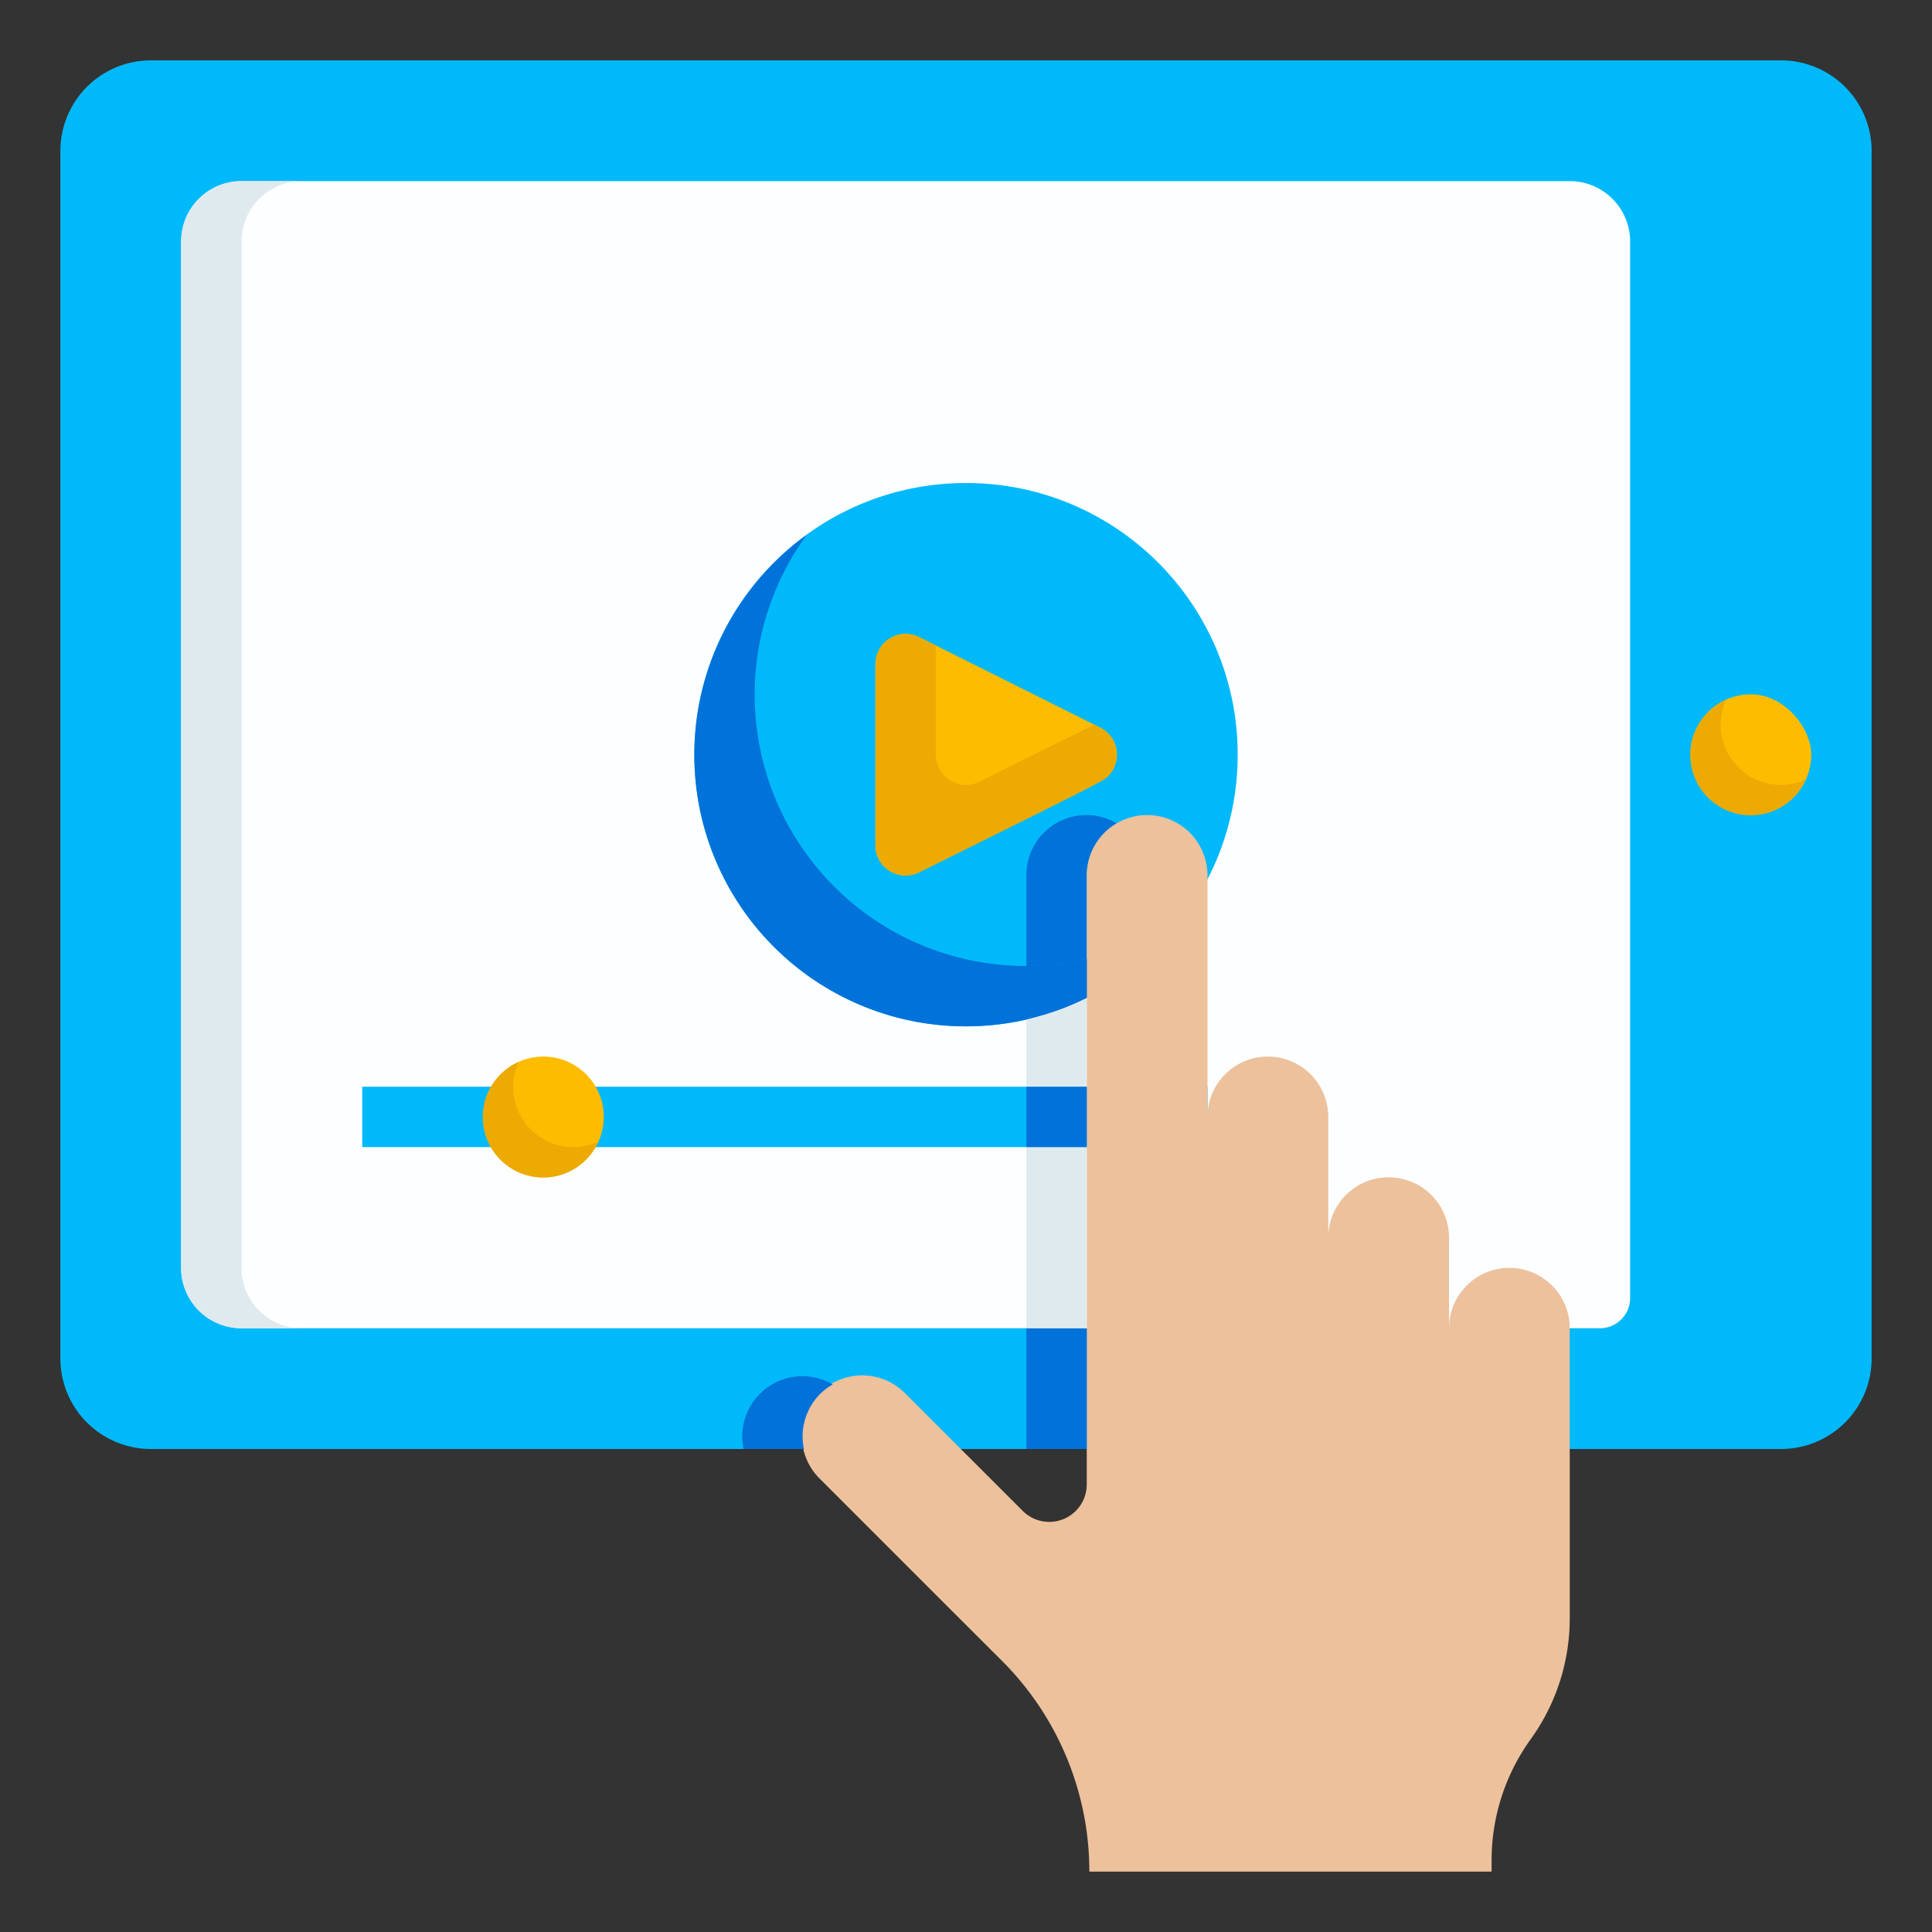 <!DOCTYPE svg PUBLIC "-//W3C//DTD SVG 1.1//EN" "http://www.w3.org/Graphics/SVG/1.1/DTD/svg11.dtd">
<!-- Uploaded to: SVG Repo, www.svgrepo.com, Transformed by: SVG Repo Mixer Tools -->
<svg width="800px" height="800px" viewBox="0 0 64 64" xmlns="http://www.w3.org/2000/svg" fill="#000000">
<rect x="0" y="0" width="64" height="64" fill="#333333" stroke="none"/>
<g id="SVGRepo_bgCarrier" stroke-width="0"/>
<g id="SVGRepo_tracerCarrier" stroke-linecap="round" stroke-linejoin="round"/>
<g id="SVGRepo_iconCarrier"> <g data-name="22_Video Player" id="_22_Video_Player"> <path d="M59,48H5a3,3,0,0,1-3-3V5A3,3,0,0,1,5,2H59a3,3,0,0,1,3,3V45A3,3,0,0,1,59,48Z" style="fill:#00b9fb"/> <path d="M53,44H8a2,2,0,0,1-2-2V8A2,2,0,0,1,8,6H52a2,2,0,0,1,2,2V43A1,1,0,0,1,53,44Z" style="fill:#fdfeff"/> <path d="M8,42V8a2,2,0,0,1,2-2H8A2,2,0,0,0,6,8V42a2,2,0,0,0,2,2h2A2,2,0,0,1,8,42Z" style="fill:#dfeaef"/> <circle cx="32" cy="25" r="9" style="fill:#00b9fb"/> <path d="M36,29a1.994,1.994,0,0,1,1-1.723A1.988,1.988,0,0,0,34,29v3a8.957,8.957,0,0,0,2-.23Z" style="fill:#0072d9"/> <path d="M34,32a8.989,8.989,0,0,1-7.279-14.279A8.993,8.993,0,1,0,39.279,30.279,8.951,8.951,0,0,1,34,32Z" style="fill:#0072d9"/> <path d="M30,29a1,1,0,0,1-1-1V22a1,1,0,0,1,1.447-.895l6,3a1,1,0,0,1,.26,1.6c-.158.158-.158.158-6.262,3.189A1,1,0,0,1,30,29Z" style="fill:#febc00"/> <path d="M36.447,24.105l-.2-.1c-.889.443-2.1,1.045-3.8,1.89A1,1,0,0,1,31,25V21.382l-.553-.277A1,1,0,0,0,29,22v6a1,1,0,0,0,1.445.9c6.1-3.031,6.1-3.031,6.262-3.189a1,1,0,0,0-.26-1.6Z" style="fill:#edaa03"/> <polygon points="21 36 20 36 12 36 12 38 20 38 21 38 40 38 40 36 21 36" style="fill:#00b9fb"/> <rect height="4" rx="2" style="fill:#febc00" width="4" x="56" y="23"/> <path d="M59,26a1.992,1.992,0,0,1-1.82-2.82,2,2,0,1,0,2.64,2.64A1.99,1.99,0,0,1,59,26Z" style="fill:#edaa03"/> <path d="M50,42a2,2,0,0,0-2,2V41a2,2,0,0,0-4,0V37a2,2,0,0,0-4,0V29a2,2,0,0,0-4,0V49.172a1.242,1.242,0,0,1-2.121.878L30,46.172A2,2,0,1,0,27.172,49l4.242,4.243L33.2,55.025A9.864,9.864,0,0,1,36.086,62H49.411v-.376a6.855,6.855,0,0,1,1.294-4.008A6.849,6.849,0,0,0,52,53.608V44A2,2,0,0,0,50,42Z" style="fill:#ecc19c"/> <path d="M18,39a2,2,0,1,1,2-2A2,2,0,0,1,18,39Z" style="fill:#febc00"/> <path d="M19,38a1.992,1.992,0,0,1-1.82-2.82,2,2,0,1,0,2.64,2.64A1.99,1.99,0,0,1,19,38Z" style="fill:#edaa03"/> <path d="M27.172,46.172a1.981,1.981,0,0,1,.414-.31A1.992,1.992,0,0,0,24.632,48h2A1.993,1.993,0,0,1,27.172,46.172Z" style="fill:#0072d9"/> <rect height="4" style="fill:#0072d9" width="2" x="34" y="44"/> <rect height="6" style="fill:#dfeaef" width="2" x="34" y="38"/> <path d="M36,33.053c-.233.116-.471.224-.715.319-.083.033-.168.063-.253.093-.225.081-.453.152-.686.215-.1.028-.207.056-.312.081L34,33.769V36h2Z" style="fill:#dfeaef"/> <path d="M36,31.77A8.957,8.957,0,0,1,34,32v1.767l.034-.006c.105-.025.209-.053.312-.081.233-.063.462-.134.686-.215.085-.03.17-.06.253-.093.244-.1.482-.2.715-.321Z" style="fill:#0072d9"/> <rect height="2" style="fill:#0072d9" width="2" x="34" y="36"/> </g> </g>
</svg>